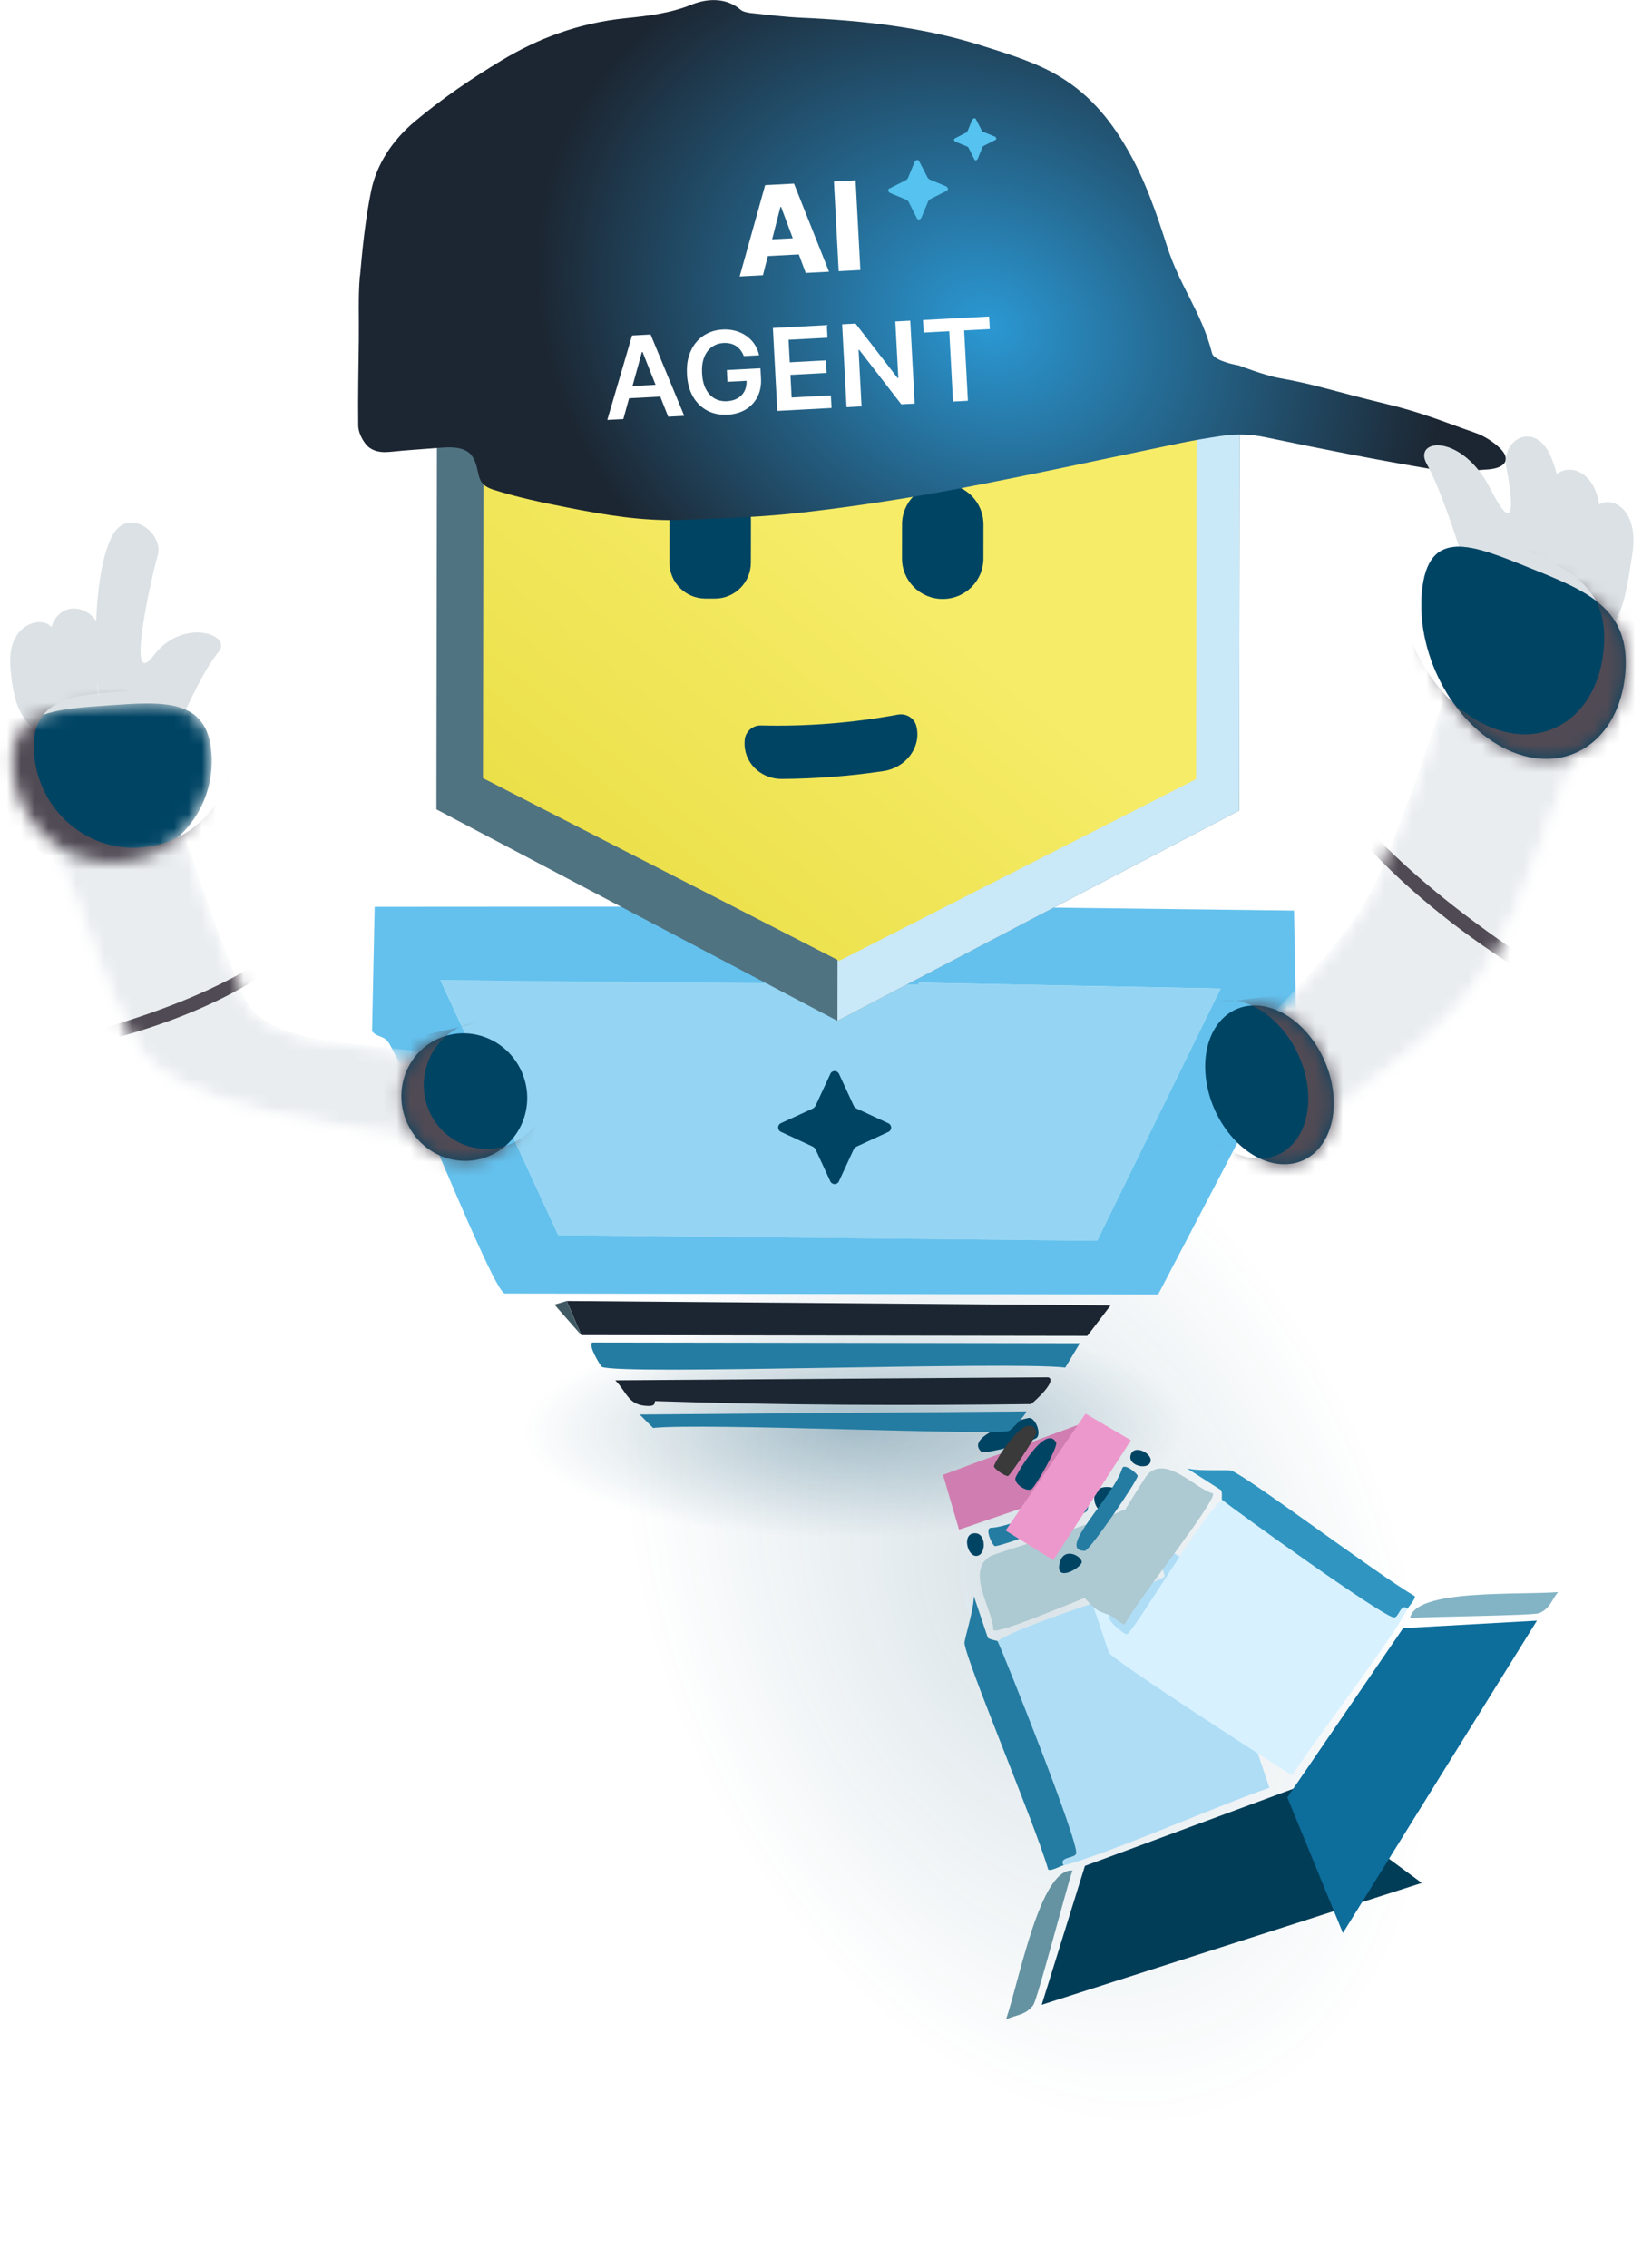 <svg width="118" height="163" viewBox="0 0 118 163" fill="none" xmlns="http://www.w3.org/2000/svg">
<path d="M61.342 112.145C40.559 112.114 23.718 107.834 23.726 102.585C23.734 97.337 40.588 93.107 61.37 93.138C82.153 93.169 98.994 97.449 98.986 102.697C98.978 107.946 82.124 112.176 61.342 112.145Z" fill="url(#paint0_radial_29_2)"/>
<path d="M89.41 159.979C67.402 167.54 42.6 153.41 34.014 128.418C25.427 103.425 36.307 77.036 58.315 69.475C80.323 61.913 105.125 76.044 113.711 101.036C122.298 126.028 111.418 152.418 89.41 159.979Z" fill="url(#paint1_radial_29_2)"/>
<g filter="url(#filter0_d_29_2)">
<path d="M84.313 110.804C84.666 110.395 85.522 112.295 85.419 112.426C85.023 112.935 75.315 115.743 73.431 117.066C74.028 118.349 79.294 131.544 79.081 132.335C78.986 132.688 77.791 132.567 78.175 133.177C81.042 132.483 89.146 128.921 92.964 127.603C92.074 124.901 87.802 112.349 87.194 111.467C87.082 111.309 84.388 109.71 83.959 109.315C84.282 109.917 84.202 110.142 84.311 110.809L84.313 110.804Z" fill="#AFDDF6"/>
<path d="M94.71 127.662L79.71 133.213L76.603 143.195L103.918 134.441L94.71 127.662Z" fill="#023D58"/>
<path d="M84.306 110.805C84.201 110.136 84.278 109.913 83.955 109.311C83.725 108.879 82.945 107.64 82.425 107.646C80.881 108.507 73.328 110.707 72.895 110.973C71.109 112.056 73.117 114.84 73.129 116.265C73.548 116.716 83.174 112.328 84.679 112.092C84.832 111.872 84.353 111.111 84.304 110.81L84.306 110.805Z" fill="#ADC9D2"/>
<path d="M79.867 101.281L69.51 105.112L70.661 109.053L81.206 105.454L79.867 101.281Z" fill="#D07EB1"/>
<path d="M78.175 133.173C77.791 132.563 78.986 132.684 79.081 132.331C79.291 131.546 74.026 118.351 73.431 117.062C73.418 117.027 72.84 116.957 72.729 116.812L71.728 113.833C71.724 114.865 71.019 116.96 71.056 117.229C71.261 118.733 76.083 130.101 77.071 133.478C77.271 133.613 77.91 133.235 78.175 133.173Z" fill="#247CA2"/>
<path d="M78.812 133.547C76.497 133.387 75.033 141.296 74.041 144.244C74.788 143.907 75.458 143.948 75.997 143.214C76.294 142.808 78.382 134.816 78.811 133.543L78.812 133.547Z" fill="#6593A2"/>
<path d="M72.946 108.919C72.481 108.979 73.064 110.189 73.231 110.233C73.574 110.324 79.803 108.01 79.893 107.668C80.507 105.398 75.205 108.834 72.946 108.919Z" fill="#247CA2"/>
<path d="M81.407 105.991C79.923 105.901 80.355 107.515 80.798 107.639C81.197 107.749 82.873 106.079 81.407 105.991Z" fill="#004464"/>
<path d="M71.876 109.313C70.853 109.226 71.215 110.905 71.869 110.939C72.604 110.977 72.652 109.381 71.876 109.313Z" fill="#004464"/>
<path d="M75.715 101.026C75.471 101.01 71.015 102.254 72.24 103.43C72.514 103.692 75.995 102.697 76.246 102.454C76.579 102.132 76.177 101.055 75.719 101.025L75.715 101.026Z" fill="#004464"/>
</g>
<g filter="url(#filter1_d_29_2)">
<path d="M81.524 113.26C81.079 113.484 82.586 114.674 82.725 114.612C83.269 114.372 87.954 106.326 89.558 104.94C90.571 105.761 101.182 113.423 101.936 113.41C102.273 113.404 102.432 112.309 102.892 112.79C101.629 115.196 96.63 121.639 94.596 124.755C92.381 123.354 82.123 116.723 81.471 115.982C81.355 115.847 80.53 113.081 80.273 112.61C80.738 113.034 80.957 113.012 81.529 113.259L81.524 113.26Z" fill="#D7F1FF"/>
<path d="M94.254 126.332L102.576 114.172L112.191 113.634L98.248 136.079L94.254 126.332Z" fill="#0D6D9B"/>
<path d="M81.529 113.259C80.954 113.016 80.738 113.034 80.273 112.611C79.938 112.308 79.006 111.334 79.127 110.871C80.243 109.683 83.901 103.427 84.236 103.1C85.604 101.747 87.642 104.166 88.912 104.495C89.222 104.971 83.144 112.589 82.595 113.881C82.364 113.968 81.791 113.369 81.534 113.258L81.529 113.259Z" fill="#ADC9D2"/>
<path d="M74.008 107.157L79.752 98.76L83.016 100.672L77.436 109.288L74.008 107.157Z" fill="#ED98CD"/>
<path d="M102.889 112.79C102.43 112.31 102.271 113.404 101.933 113.41C101.184 113.422 90.574 105.76 89.555 104.94C89.527 104.92 89.594 104.388 89.49 104.256L87.052 102.694C87.975 102.922 90.005 102.761 90.238 102.855C91.535 103.375 100.613 110.232 103.409 111.872C103.484 112.08 103.004 112.567 102.889 112.79Z" fill="#3096C1"/>
<path d="M103.076 113.447C103.452 111.343 110.846 111.807 113.703 111.581C113.235 112.173 113.121 112.78 112.344 113.098C111.915 113.272 104.306 113.347 103.072 113.444L103.076 113.447Z" fill="#82B4C5"/>
<path d="M82.387 102.685C82.545 102.284 83.495 103.076 83.498 103.235C83.502 103.562 80.039 108.609 79.712 108.613C77.546 108.653 81.804 104.685 82.387 102.685Z" fill="#247CA2"/>
<path d="M77.872 109.588C78.124 108.242 79.47 108.989 79.482 109.413C79.49 109.794 77.622 110.917 77.872 109.588Z" fill="#004464"/>
<path d="M82.977 101.818C83.128 100.884 84.547 101.585 84.431 102.176C84.3 102.842 82.863 102.527 82.977 101.818Z" fill="#004464"/>
<path d="M74.713 103.389C74.754 103.167 76.864 99.464 77.64 100.823C77.813 101.126 76.143 104.013 75.87 104.183C75.508 104.408 74.635 103.808 74.711 103.392L74.713 103.389Z" fill="#004464"/>
<path d="M73.168 102.543C73.167 102.301 75.576 98.275 76.241 100.075C76.305 100.253 74.36 103.171 74.185 103.237C74.018 103.298 73.177 102.72 73.171 102.545L73.168 102.543Z" fill="#393A39"/>
</g>
<path d="M63.368 70.567C62.158 71.241 64.503 69.687 63.411 70.566C62.937 70.623 57.662 70.497 55.928 70.555L31.652 70.435L40.126 88.76L78.853 89.164L87.728 71.041L63.372 70.57L63.368 70.567Z" fill="#95D5F3"/>
<path d="M63.368 70.567L87.724 71.038L78.849 89.162L40.122 88.757L31.647 70.433L66.019 70.744C65.337 70.362 75.031 67.705 74.868 67.426C74.466 66.738 69.315 65.441 68.633 65.138L26.925 65.165L26.738 74.103C27.091 74.575 27.608 74.379 27.964 74.981C29.472 77.529 35.333 92.616 36.264 92.955L83.229 93.022L93.157 74.024L92.993 65.435L68.723 65.135C68.071 65.423 68.875 66.748 68.634 67.326C68.515 67.611 64.009 70.207 63.371 70.563L63.368 70.567Z" fill="#64C1ED"/>
<path d="M40.729 93.492L41.78 95.947L78.14 95.998L79.81 93.809L40.729 93.492Z" fill="#1C2632"/>
<path d="M77.612 96.525L42.562 96.474C42.235 96.667 43.17 98.19 43.261 98.227C44.808 98.839 72.335 97.801 76.555 98.273L77.607 96.522L77.612 96.525Z" fill="#247CA2"/>
<path d="M75.325 98.974L44.217 99.192C45.082 100.077 45.134 101.007 46.581 101.035C47.231 101.048 46.971 100.683 47.106 100.687C56.098 100.985 65.129 101.015 74.091 100.901C74.337 100.728 76.045 99.174 75.321 98.974H75.325Z" fill="#1C2632"/>
<path d="M73.746 101.426L45.97 101.65L46.933 102.614C50.628 102.234 71.289 103.18 72.52 102.826C72.609 102.8 73.725 101.707 73.75 101.425L73.746 101.426Z" fill="#247CA2"/>
<path d="M41.774 95.947L40.723 93.492L39.848 93.754L41.774 95.947Z" fill="#405A63"/>
<path d="M31.361 58.161L31.405 27.85L60.268 12.734L89.092 27.929L89.049 58.244L60.182 73.361L31.361 58.161Z" fill="#507381"/>
<path d="M60.268 12.734L89.092 27.929L89.049 58.244L60.182 73.361" fill="#C9E8F8"/>
<path d="M34.708 55.918L34.747 29.738L60.39 16.683L85.994 29.811L85.955 55.99L60.312 69.045L34.708 55.918Z" fill="url(#paint2_linear_29_2)"/>
<path d="M50.703 34.749L51.384 34.751C52.812 34.753 53.967 35.912 53.965 37.339L53.96 40.435C53.958 41.863 52.799 43.018 51.372 43.016L50.691 43.015C49.263 43.013 48.107 41.854 48.109 40.426L48.114 37.331C48.116 35.903 49.275 34.747 50.703 34.749Z" fill="#004464"/>
<path d="M67.739 34.776H67.77C69.377 34.778 70.678 36.083 70.675 37.69L70.672 40.136C70.669 41.743 69.365 43.044 67.757 43.042H67.727C66.119 43.039 64.818 41.734 64.821 40.127L64.824 37.682C64.827 36.074 66.132 34.773 67.739 34.776Z" fill="#004464"/>
<path d="M56.203 55.977C58.625 55.96 61.059 55.774 63.489 55.411C65.092 55.175 66.171 53.73 65.88 52.304C65.874 52.278 65.869 52.251 65.863 52.224C65.74 51.622 65.14 51.239 64.52 51.354C61.235 51.958 57.942 52.213 54.686 52.132C54.071 52.115 53.551 52.589 53.515 53.205C53.513 53.233 53.511 53.261 53.512 53.284C53.418 54.737 54.606 55.987 56.203 55.977Z" fill="#004464"/>
<mask id="mask0_29_2" style="mask-type:luminance" maskUnits="userSpaceOnUse" x="3" y="55" width="33" height="28">
<path d="M31.418 82.234C26.057 81.098 12.454 80.087 9.767 75.119C7.012 70.125 6.368 66.78 4.133 61.666C3.113 59.339 4.167 56.624 6.494 55.604C8.957 54.504 11.886 55.816 12.713 58.379C14.274 63.096 15.684 67.264 17.48 71.518C19.232 75.791 28.114 74.639 33.002 76.162C36.757 77.417 35.303 82.969 31.418 82.234Z" fill="white"/>
</mask>
<g mask="url(#mask0_29_2)">
<mask id="mask1_29_2" style="mask-type:luminance" maskUnits="userSpaceOnUse" x="3" y="55" width="33" height="28">
<path d="M31.418 82.234C26.057 81.098 12.454 80.086 9.767 75.118C7.012 70.124 6.368 66.78 4.133 61.666C3.113 59.339 4.167 56.623 6.494 55.604C8.957 54.503 11.886 55.816 12.713 58.379C14.274 63.096 15.684 67.264 17.48 71.518C19.232 75.79 28.114 74.638 33.002 76.161C36.757 77.417 35.303 82.969 31.418 82.234Z" fill="white"/>
</mask>
<g mask="url(#mask1_29_2)">
<path d="M31.418 82.235C26.057 81.098 12.454 80.087 9.767 75.119C7.012 70.125 6.368 66.78 4.133 61.667C3.113 59.34 4.167 56.624 6.494 55.604C8.957 54.504 11.886 55.817 12.713 58.38C14.274 63.096 15.684 67.265 17.48 71.519C19.232 75.791 28.114 74.639 33.002 76.162C36.757 77.418 35.303 82.969 31.418 82.235Z" fill="#E9EDF0"/>
<g style="mix-blend-mode:multiply">
<path d="M14.821 56.398C13.994 53.835 11.065 52.522 8.603 53.622C6.277 54.646 5.218 57.358 6.242 59.685C8.477 64.798 9.808 68.604 12.562 73.598C15.249 78.566 27.36 78.514 32.727 79.65C36.611 80.384 38.065 74.833 34.31 73.577L40.166 76.128L33.161 83.955L10.746 78.774L3.252 62.324C3.252 62.324 2.094 54.026 2.343 53.998C2.591 53.969 13.298 51.673 13.298 51.673L14.831 56.4L14.821 56.398Z" fill="#E9EDF0"/>
</g>
<g style="mix-blend-mode:multiply">
<path d="M3.022 61.636C4.722 62.648 8.571 62.948 11.689 60.978C15.191 58.769 14.814 53.133 14.768 51.864C14.718 50.595 13.485 48.249 11.788 48.382C10.09 48.515 5.598 48.8 3.971 50.408C2.343 52.015 3.021 61.632 3.021 61.632L3.022 61.636Z" fill="#E9EDF0"/>
</g>
<g style="mix-blend-mode:multiply">
<path d="M29.138 77.184C28.914 77.266 27.628 80.042 29.079 82.673C29.511 83.454 33.066 83.405 33.991 82.351C35.516 80.609 36.666 79.086 35.704 78.284C34.739 77.483 34.758 74.943 33.6 74.837C32.442 74.731 29.138 77.184 29.138 77.184Z" fill="#E9EDF0"/>
</g>
</g>
<path d="M18.33 69.33C14.993 71.425 10.706 72.93 7.278 73.93L7.703 74.743C11.056 73.883 15.325 72.396 18.755 70.144L18.33 69.33Z" fill="#504A54"/>
</g>
<path d="M37.488 77.013C38.515 79.334 37.503 82.032 35.227 83.041C32.951 84.051 30.273 82.985 29.246 80.663C28.218 78.342 29.231 75.644 31.507 74.635C33.783 73.626 36.461 74.692 37.488 77.013Z" fill="#004464"/>
<mask id="mask2_29_2" style="mask-type:luminance" maskUnits="userSpaceOnUse" x="28" y="74" width="10" height="10">
<path d="M37.488 77.013C38.515 79.334 37.503 82.032 35.227 83.041C32.951 84.051 30.273 82.985 29.246 80.663C28.218 78.342 29.231 75.644 31.507 74.635C33.783 73.626 36.461 74.692 37.488 77.013Z" fill="white"/>
</mask>
<g mask="url(#mask2_29_2)">
<g style="mix-blend-mode:multiply">
<path d="M39.468 77.963C39.47 80.503 37.457 82.559 34.967 82.565C32.477 82.57 30.456 80.514 30.454 77.975C30.452 75.435 32.465 73.379 34.955 73.373L26.914 75.178L25.16 82.118C25.16 82.118 33.48 85.93 34.404 85.719C35.328 85.508 41.962 83.144 41.834 82.979C41.707 82.813 39.467 77.959 39.467 77.959L39.468 77.963Z" fill="#504A54"/>
</g>
</g>
<path d="M12.959 51.809C13.527 50.663 14.653 48.106 15.707 46.853C16.762 45.603 13.14 44.343 11.048 47.101C8.956 49.864 10.923 41.324 11.356 39.823C11.708 38.254 9.237 36.437 8.108 38.433C6.398 41.447 6.789 50.294 7.403 51.158C6.61 48.721 7.218 48.62 7.204 45.846C7.392 43.544 3.756 42.495 3.528 45.983C3.301 49.469 3.37 49.353 4.717 51.56C3.537 47.772 4.253 48.045 3.768 45.261C3.491 44.19 0.471 44.477 0.748 47.928C1.028 51.409 1.698 51.593 3.576 53.714C5.454 55.839 9.462 57.635 10.806 56.536C12.15 55.437 12.971 51.802 12.971 51.802L12.959 51.809Z" fill="#DBE1E4"/>
<mask id="mask3_29_2" style="mask-type:luminance" maskUnits="userSpaceOnUse" x="0" y="50" width="16" height="12">
<path d="M15.203 54.173C15.478 58.2 12.501 61.687 8.554 61.955C4.603 62.228 1.177 59.18 0.902 55.154C0.627 51.128 3.833 50.963 7.78 50.691C11.73 50.418 14.928 50.143 15.203 54.173Z" fill="white"/>
</mask>
<g mask="url(#mask3_29_2)">
<path d="M15.203 54.173C15.478 58.2 12.501 61.687 8.554 61.955C4.603 62.228 1.177 59.18 0.902 55.154C0.627 51.128 3.833 50.963 7.78 50.691C11.73 50.418 14.928 50.143 15.203 54.173Z" fill="#004464"/>
<g style="mix-blend-mode:multiply">
<path d="M9.325 49.645C5.374 49.918 2.168 50.083 2.447 54.108C2.722 58.134 6.148 61.182 10.099 60.909C14.05 60.636 17.027 57.153 16.748 53.127C16.748 53.127 17.742 60.126 17.504 60.335C17.265 60.54 7.105 64.27 7.105 64.27C7.105 64.27 -1.594 58.059 -1.557 57.672C-1.52 57.286 1.675 47.978 1.675 47.978L9.326 49.649L9.325 49.645Z" fill="#504A54"/>
</g>
</g>
<path d="M59.672 77.164C59.726 77.043 59.849 76.966 59.983 76.966C60.113 76.967 60.236 77.045 60.292 77.164L61.336 79.431C61.386 79.539 61.47 79.624 61.579 79.673L63.844 80.723C63.965 80.777 64.042 80.9 64.042 81.034C64.041 81.169 63.963 81.287 63.844 81.343L61.577 82.387C61.469 82.437 61.383 82.522 61.334 82.63L60.288 84.894C60.234 85.016 60.112 85.092 59.977 85.092C59.847 85.091 59.724 85.013 59.669 84.895L58.624 82.628C58.575 82.519 58.49 82.434 58.381 82.385L56.117 81.335C55.995 81.281 55.919 81.158 55.919 81.024C55.919 80.89 55.997 80.771 56.116 80.715L58.38 79.676C58.489 79.626 58.574 79.541 58.623 79.433L59.673 77.168L59.672 77.164Z" fill="#004464"/>
<path d="M25.868 19.858C26.052 17.809 26.255 15.761 26.667 13.741C27.049 11.858 28.151 10.105 29.86 8.686C31.736 7.114 33.843 5.665 36.065 4.329C38.624 2.791 41.532 1.656 44.986 1.305C46.601 1.143 48.201 0.942 49.682 0.34C50.793 -0.109 52.161 -0.21 53.227 0.705C53.379 0.839 53.7 0.905 53.948 0.937C55.171 1.065 56.401 1.222 57.63 1.277C62 1.473 66.296 1.952 70.368 3.22C72.168 3.782 74.036 4.35 75.6 5.188C78.177 6.564 79.778 8.597 80.964 10.639C82.277 12.879 83.094 15.278 83.854 17.655C84.811 20.644 86.332 22.381 87.104 25.391C87.217 25.848 88.423 26.161 89.022 26.261C89.022 26.261 90.876 26.977 91.911 27.163C94.588 27.636 95.761 28.095 99.612 29.027C102.245 29.663 103.627 30.271 106.04 31.111C106.713 31.348 107.34 31.777 107.793 32.208C108.582 32.977 108.234 33.635 106.942 33.733C105.641 33.83 104.252 33.947 102.989 33.731C98.971 33.054 94.991 32.269 91.026 31.439C89.89 31.197 88.842 31.168 87.747 31.331C86.809 31.47 85.879 31.628 84.956 31.815C79.552 32.931 74.181 34.115 68.746 35.144C65.137 35.825 61.46 36.388 57.757 36.819C54.873 37.156 51.913 37.253 48.972 37.361C46.205 37.467 43.498 37.01 40.826 36.481C38.988 36.121 37.142 35.732 35.408 35.176C34.069 34.739 34.584 33.837 33.969 32.841C33.516 32.093 32.433 32.117 31.763 32.169C30.51 32.27 29.25 32.343 28.004 32.474C27.196 32.559 26.589 32.337 26.246 31.869C25.962 31.481 25.753 31.015 25.743 30.596C25.715 28.536 25.765 26.475 25.786 24.42C25.807 22.896 25.732 21.372 25.858 19.857L25.868 19.858Z" fill="url(#paint3_radial_29_2)"/>
<path d="M54.828 19.777L53.154 19.866L54.986 13.306L57.06 13.196L59.577 19.525L57.903 19.614L56.133 14.874L56.083 14.876L54.828 19.777ZM54.47 17.253L57.969 17.067L58.032 18.25L54.533 18.436L54.47 17.253ZM61.486 12.961L61.828 19.405L60.271 19.488L59.928 13.043L61.486 12.961Z" fill="white"/>
<path d="M44.794 30.117L43.642 30.178L45.422 24.109L46.754 24.038L49.172 29.884L48.02 29.945L46.176 25.294L46.13 25.297L44.794 30.117ZM44.707 27.779L47.849 27.612L47.895 28.479L44.753 28.646L44.707 27.779ZM53.452 25.59C53.395 25.436 53.32 25.299 53.228 25.179C53.138 25.057 53.032 24.955 52.909 24.872C52.788 24.789 52.65 24.729 52.497 24.693C52.343 24.654 52.177 24.64 51.998 24.649C51.678 24.666 51.398 24.762 51.156 24.936C50.914 25.11 50.73 25.358 50.603 25.677C50.478 25.995 50.428 26.377 50.451 26.823C50.475 27.273 50.566 27.65 50.724 27.955C50.883 28.26 51.092 28.487 51.353 28.636C51.614 28.784 51.911 28.849 52.244 28.831C52.547 28.815 52.805 28.743 53.02 28.615C53.237 28.487 53.4 28.313 53.509 28.093C53.618 27.871 53.664 27.616 53.649 27.327L53.895 27.352L52.278 27.438L52.233 26.594L54.65 26.466L54.688 27.181C54.716 27.691 54.63 28.138 54.433 28.522C54.236 28.906 53.952 29.209 53.583 29.431C53.213 29.651 52.782 29.774 52.29 29.8C51.741 29.829 51.253 29.732 50.825 29.508C50.398 29.281 50.057 28.947 49.8 28.503C49.544 28.058 49.4 27.521 49.367 26.893C49.341 26.412 49.386 25.978 49.502 25.593C49.62 25.208 49.794 24.876 50.027 24.6C50.259 24.321 50.537 24.104 50.861 23.948C51.185 23.791 51.542 23.702 51.932 23.681C52.262 23.664 52.572 23.696 52.862 23.778C53.152 23.858 53.413 23.98 53.643 24.145C53.876 24.309 54.07 24.509 54.226 24.744C54.383 24.979 54.491 25.241 54.551 25.532L53.452 25.59ZM55.86 29.529L55.543 23.571L59.418 23.365L59.466 24.27L56.67 24.418L56.756 26.036L59.351 25.898L59.399 26.802L56.804 26.94L56.891 28.567L59.71 28.416L59.758 29.321L55.86 29.529ZM65.414 23.046L65.731 29.003L64.771 29.055L61.748 25.146L61.699 25.148L61.915 29.206L60.836 29.264L60.519 23.306L61.484 23.255L64.505 27.167L64.557 27.164L64.341 23.103L65.414 23.046ZM66.377 23.902L66.329 22.997L71.082 22.745L71.13 23.649L69.288 23.747L69.557 28.8L68.487 28.857L68.218 23.804L66.377 23.902Z" fill="white"/>
<path d="M65.74 11.617C65.74 11.617 65.83 11.502 65.897 11.498C65.964 11.495 66.041 11.527 66.061 11.598L66.663 12.766C66.663 12.766 66.743 12.865 66.788 12.891L68.004 13.398C68.004 13.398 68.12 13.487 68.123 13.555C68.127 13.622 68.095 13.699 68.024 13.718L66.84 14.317C66.84 14.317 66.74 14.398 66.715 14.443L66.208 15.659C66.208 15.659 66.119 15.774 66.051 15.778C65.984 15.781 65.907 15.749 65.888 15.679L65.289 14.494C65.289 14.494 65.208 14.395 65.163 14.369L63.947 13.862C63.947 13.862 63.831 13.773 63.828 13.706C63.825 13.638 63.857 13.561 63.927 13.542L65.112 12.943C65.112 12.943 65.211 12.863 65.237 12.818L65.743 11.601L65.74 11.617Z" fill="#55C2EF"/>
<path d="M69.902 8.576C69.902 8.576 69.966 8.505 70.017 8.499C70.069 8.492 70.113 8.518 70.136 8.572L70.558 9.389C70.558 9.389 70.609 9.466 70.657 9.475L71.521 9.829C71.521 9.829 71.591 9.893 71.598 9.944C71.604 9.995 71.579 10.04 71.524 10.063L70.692 10.482C70.692 10.482 70.615 10.533 70.606 10.581L70.252 11.444C70.252 11.444 70.188 11.515 70.136 11.521C70.085 11.528 70.04 11.502 70.018 11.448L69.599 10.616C69.599 10.616 69.547 10.539 69.499 10.529L68.636 10.175C68.636 10.175 68.566 10.111 68.559 10.06C68.553 10.009 68.578 9.964 68.632 9.941L69.449 9.52C69.449 9.52 69.526 9.468 69.535 9.42L69.889 8.557L69.902 8.576Z" fill="#55C2EF"/>
<path d="M92.495 77.521C100.857 69.257 103.695 64.809 108.75 51.551L92.495 77.521Z" fill="#E9EDF0"/>
<mask id="mask4_29_2" style="mask-type:luminance" maskUnits="userSpaceOnUse" x="89" y="45" width="25" height="37">
<path d="M94.846 80.763C98.852 77.233 104.195 74.421 107.056 69.286C109.983 64.136 110.715 60.318 113.114 54.864C114.209 52.385 113.183 48.793 110.826 46.84C108.328 44.752 105.302 45.42 104.395 48.244C102.695 53.428 101.163 58.008 99.232 62.56C97.351 67.157 93.517 70.507 90.136 74.296C87.583 77.306 91.907 83.219 94.853 80.764L94.846 80.763Z" fill="white"/>
</mask>
<g mask="url(#mask4_29_2)">
<mask id="mask5_29_2" style="mask-type:luminance" maskUnits="userSpaceOnUse" x="89" y="45" width="25" height="37">
<path d="M94.846 80.763C98.852 77.232 104.195 74.421 107.056 69.286C109.983 64.136 110.715 60.317 113.114 54.864C114.209 52.384 113.183 48.793 110.826 46.839C108.328 44.752 105.302 45.42 104.395 48.244C102.695 53.428 101.163 58.007 99.232 62.559C97.351 67.157 93.517 70.506 90.136 74.296C87.583 77.306 91.907 83.219 94.853 80.764L94.846 80.763Z" fill="white"/>
</mask>
<g mask="url(#mask5_29_2)">
<path d="M94.846 80.763C98.852 77.232 104.195 74.421 107.056 69.286C109.983 64.136 110.715 60.317 113.114 54.864C114.209 52.384 113.183 48.793 110.826 46.839C108.328 44.752 105.302 45.42 104.395 48.244C102.695 53.428 101.163 58.007 99.232 62.559C97.351 67.157 93.517 70.506 90.136 74.296C87.583 77.306 91.907 83.219 94.853 80.764L94.846 80.763Z" fill="#E9EDF0"/>
<g style="mix-blend-mode:multiply">
<path d="M102.276 45.2C103.18 42.372 106.205 41.711 108.706 43.795C111.068 45.746 112.093 49.338 110.995 51.82C108.595 57.273 107.152 61.436 104.225 66.587C101.367 71.726 96.3 74.741 92.299 78.268C89.35 80.719 85.029 74.81 87.582 71.8L83.933 77.187L94.296 83.494L109.655 70.287L114.006 55.922C114.006 55.922 115.367 46.307 115.112 46.192C114.856 46.077 103.941 39.992 103.941 39.992L102.276 45.2Z" fill="#E9EDF0"/>
</g>
<g style="mix-blend-mode:multiply">
<path d="M114.391 55.475C112.616 56.129 108.662 55.218 105.539 51.834C102.036 48.032 102.632 41.41 102.728 39.909C102.825 38.408 104.177 36.005 105.907 36.725C107.64 37.442 112.23 39.264 113.833 41.726C115.44 44.185 114.387 55.478 114.387 55.478L114.391 55.475Z" fill="#E9EDF0"/>
</g>
</g>
<path d="M98.422 59.647C101.759 63.253 106.094 66.473 109.567 68.795L109.101 69.633C105.7 67.499 101.382 64.31 97.956 60.485L98.422 59.647Z" fill="#504A54"/>
</g>
<path d="M105.156 40.177C104.617 38.62 103.56 35.184 102.53 33.341C101.499 31.498 105.046 31.107 107.088 35.1C109.125 39.095 108.621 35.414 108.232 33.477C107.929 31.479 110.431 30.195 111.512 32.955C113.148 37.127 111.242 40.594 110.584 41.426C111.483 38.766 111.131 39.048 111.253 35.736C111.143 32.92 114.911 32.862 115.012 37.112C115.113 41.362 114.783 40.598 113.323 42.796C114.672 38.649 114.073 39.831 114.67 36.656C114.994 35.465 117.923 35.927 117.297 39.873C116.75 43.337 116.583 44.503 114.866 46.05C112.814 47.904 108.237 48.509 106.907 46.747C105.573 44.988 105.157 40.17 105.157 40.17L105.156 40.177Z" fill="#DBE1E4"/>
<path d="M102.184 42.532C101.752 47.264 104.667 52.415 108.706 54.042C112.739 55.667 116.36 53.15 116.795 48.422C117.228 43.69 113.953 42.438 109.92 40.813C105.888 39.188 102.62 37.803 102.187 42.536L102.184 42.532Z" fill="#004464"/>
<mask id="mask6_29_2" style="mask-type:luminance" maskUnits="userSpaceOnUse" x="102" y="39" width="15" height="16">
<path d="M102.184 42.532C101.752 47.264 104.667 52.415 108.706 54.042C112.739 55.667 116.36 53.15 116.795 48.422C117.228 43.69 113.953 42.438 109.92 40.813C105.888 39.188 102.62 37.803 102.187 42.536L102.184 42.532Z" fill="white"/>
</mask>
<g mask="url(#mask6_29_2)">
<path d="M102.184 42.532C101.752 47.264 104.667 52.415 108.706 54.042C112.739 55.667 116.36 53.15 116.795 48.422C117.228 43.69 113.953 42.438 109.92 40.813C105.888 39.188 102.62 37.803 102.187 42.536L102.184 42.532Z" fill="#004464"/>
<g style="mix-blend-mode:multiply">
<path d="M108.374 39.044C112.406 40.669 115.684 41.925 115.249 46.653C114.816 51.385 111.195 53.902 107.16 52.273C103.127 50.647 100.205 45.494 100.638 40.762C100.638 40.762 99.358 48.814 99.594 49.143C99.831 49.466 110.097 57.281 110.097 57.281C110.097 57.281 119.235 52.71 119.211 52.233C119.187 51.755 116.264 39.561 116.264 39.561L108.367 39.042L108.374 39.044Z" fill="#504A54"/>
</g>
</g>
<path d="M86.653 77.423C87.003 80.558 89.34 83.344 91.867 83.641C94.394 83.939 96.157 81.639 95.804 78.499C95.453 75.363 93.116 72.578 90.589 72.281C88.063 71.983 86.299 74.283 86.653 77.423Z" fill="#004464"/>
<mask id="mask7_29_2" style="mask-type:luminance" maskUnits="userSpaceOnUse" x="86" y="72" width="10" height="12">
<path d="M86.653 77.423C87.003 80.558 89.34 83.344 91.867 83.641C94.394 83.939 96.157 81.639 95.804 78.499C95.453 75.363 93.116 72.578 90.589 72.281C88.063 71.983 86.299 74.283 86.653 77.423Z" fill="white"/>
</mask>
<g mask="url(#mask7_29_2)">
<g style="mix-blend-mode:multiply">
<path d="M85.439 79.318C86.799 82.31 89.668 83.949 91.841 82.98C94.014 82.011 94.67 78.794 93.307 75.805C91.943 72.816 89.078 71.174 86.905 72.143L94.886 71.126L100.151 78.621C100.151 78.621 94.945 86.371 94.025 86.483C93.104 86.595 86.052 86.408 86.073 86.161C86.094 85.915 85.436 79.32 85.436 79.32L85.439 79.318Z" fill="#504A54"/>
</g>
</g>
<defs>
<filter id="filter0_d_29_2" x="65.678" y="99.806" width="38.588" height="47.399" filterUnits="userSpaceOnUse" color-interpolation-filters="sRGB">
<feFlood flood-opacity="0" result="BackgroundImageFix"/>
<feColorMatrix in="SourceAlpha" type="matrix" values="0 0 0 0 0 0 0 0 0 0 0 0 0 0 0 0 0 0 127 0" result="hardAlpha"/>
<feOffset dx="-1.742" dy="0.871"/>
<feGaussianBlur stdDeviation="1.045"/>
<feColorMatrix type="matrix" values="0 0 0 0 0.455 0 0 0 0 0.494 0 0 0 0 0.557 0 0 0 0.1 0"/>
<feBlend mode="normal" in2="BackgroundImageFix" result="effect1_dropShadow_29_2"/>
<feBlend mode="normal" in="SourceGraphic" in2="effect1_dropShadow_29_2" result="shape"/>
</filter>
<filter id="filter1_d_29_2" x="69.337" y="98.76" width="44.714" height="42.238" filterUnits="userSpaceOnUse" color-interpolation-filters="sRGB">
<feFlood flood-opacity="0" result="BackgroundImageFix"/>
<feColorMatrix in="SourceAlpha" type="matrix" values="0 0 0 0 0 0 0 0 0 0 0 0 0 0 0 0 0 0 127 0" result="hardAlpha"/>
<feOffset dx="-1.742" dy="2.829"/>
<feGaussianBlur stdDeviation="1.045"/>
<feColorMatrix type="matrix" values="0 0 0 0 0.455 0 0 0 0 0.494 0 0 0 0 0.557 0 0 0 0.15 0"/>
<feBlend mode="normal" in2="BackgroundImageFix" result="effect1_dropShadow_29_2"/>
<feBlend mode="normal" in="SourceGraphic" in2="effect1_dropShadow_29_2" result="shape"/>
</filter>
<radialGradient id="paint0_radial_29_2" cx="0" cy="0" r="1" gradientUnits="userSpaceOnUse" gradientTransform="translate(61.335 102.61) rotate(179.182) scale(32.632 10.762)">
<stop stop-color="#004464" stop-opacity="0.3"/>
<stop offset="0.73" stop-color="#004464" stop-opacity="0"/>
</radialGradient>
<radialGradient id="paint1_radial_29_2" cx="0" cy="0" r="1" gradientUnits="userSpaceOnUse" gradientTransform="translate(73.789 114.584) rotate(156.984) scale(36.626 54.565)">
<stop stop-color="#004464" stop-opacity="0.15"/>
<stop offset="0.73" stop-color="#004464" stop-opacity="0"/>
</radialGradient>
<linearGradient id="paint2_linear_29_2" x1="72.942" y1="27.571" x2="12.635" y2="100.724" gradientUnits="userSpaceOnUse">
<stop offset="0.17" stop-color="#F6EC68"/>
<stop offset="0.93" stop-color="#DCCE1E"/>
</linearGradient>
<radialGradient id="paint3_radial_29_2" cx="0" cy="0" r="1" gradientUnits="userSpaceOnUse" gradientTransform="translate(71.004 23.413) rotate(23.268) scale(33.272 27.451)">
<stop stop-color="#2B98D3"/>
<stop offset="1" stop-color="#1C2632"/>
</radialGradient>
</defs>
</svg>
